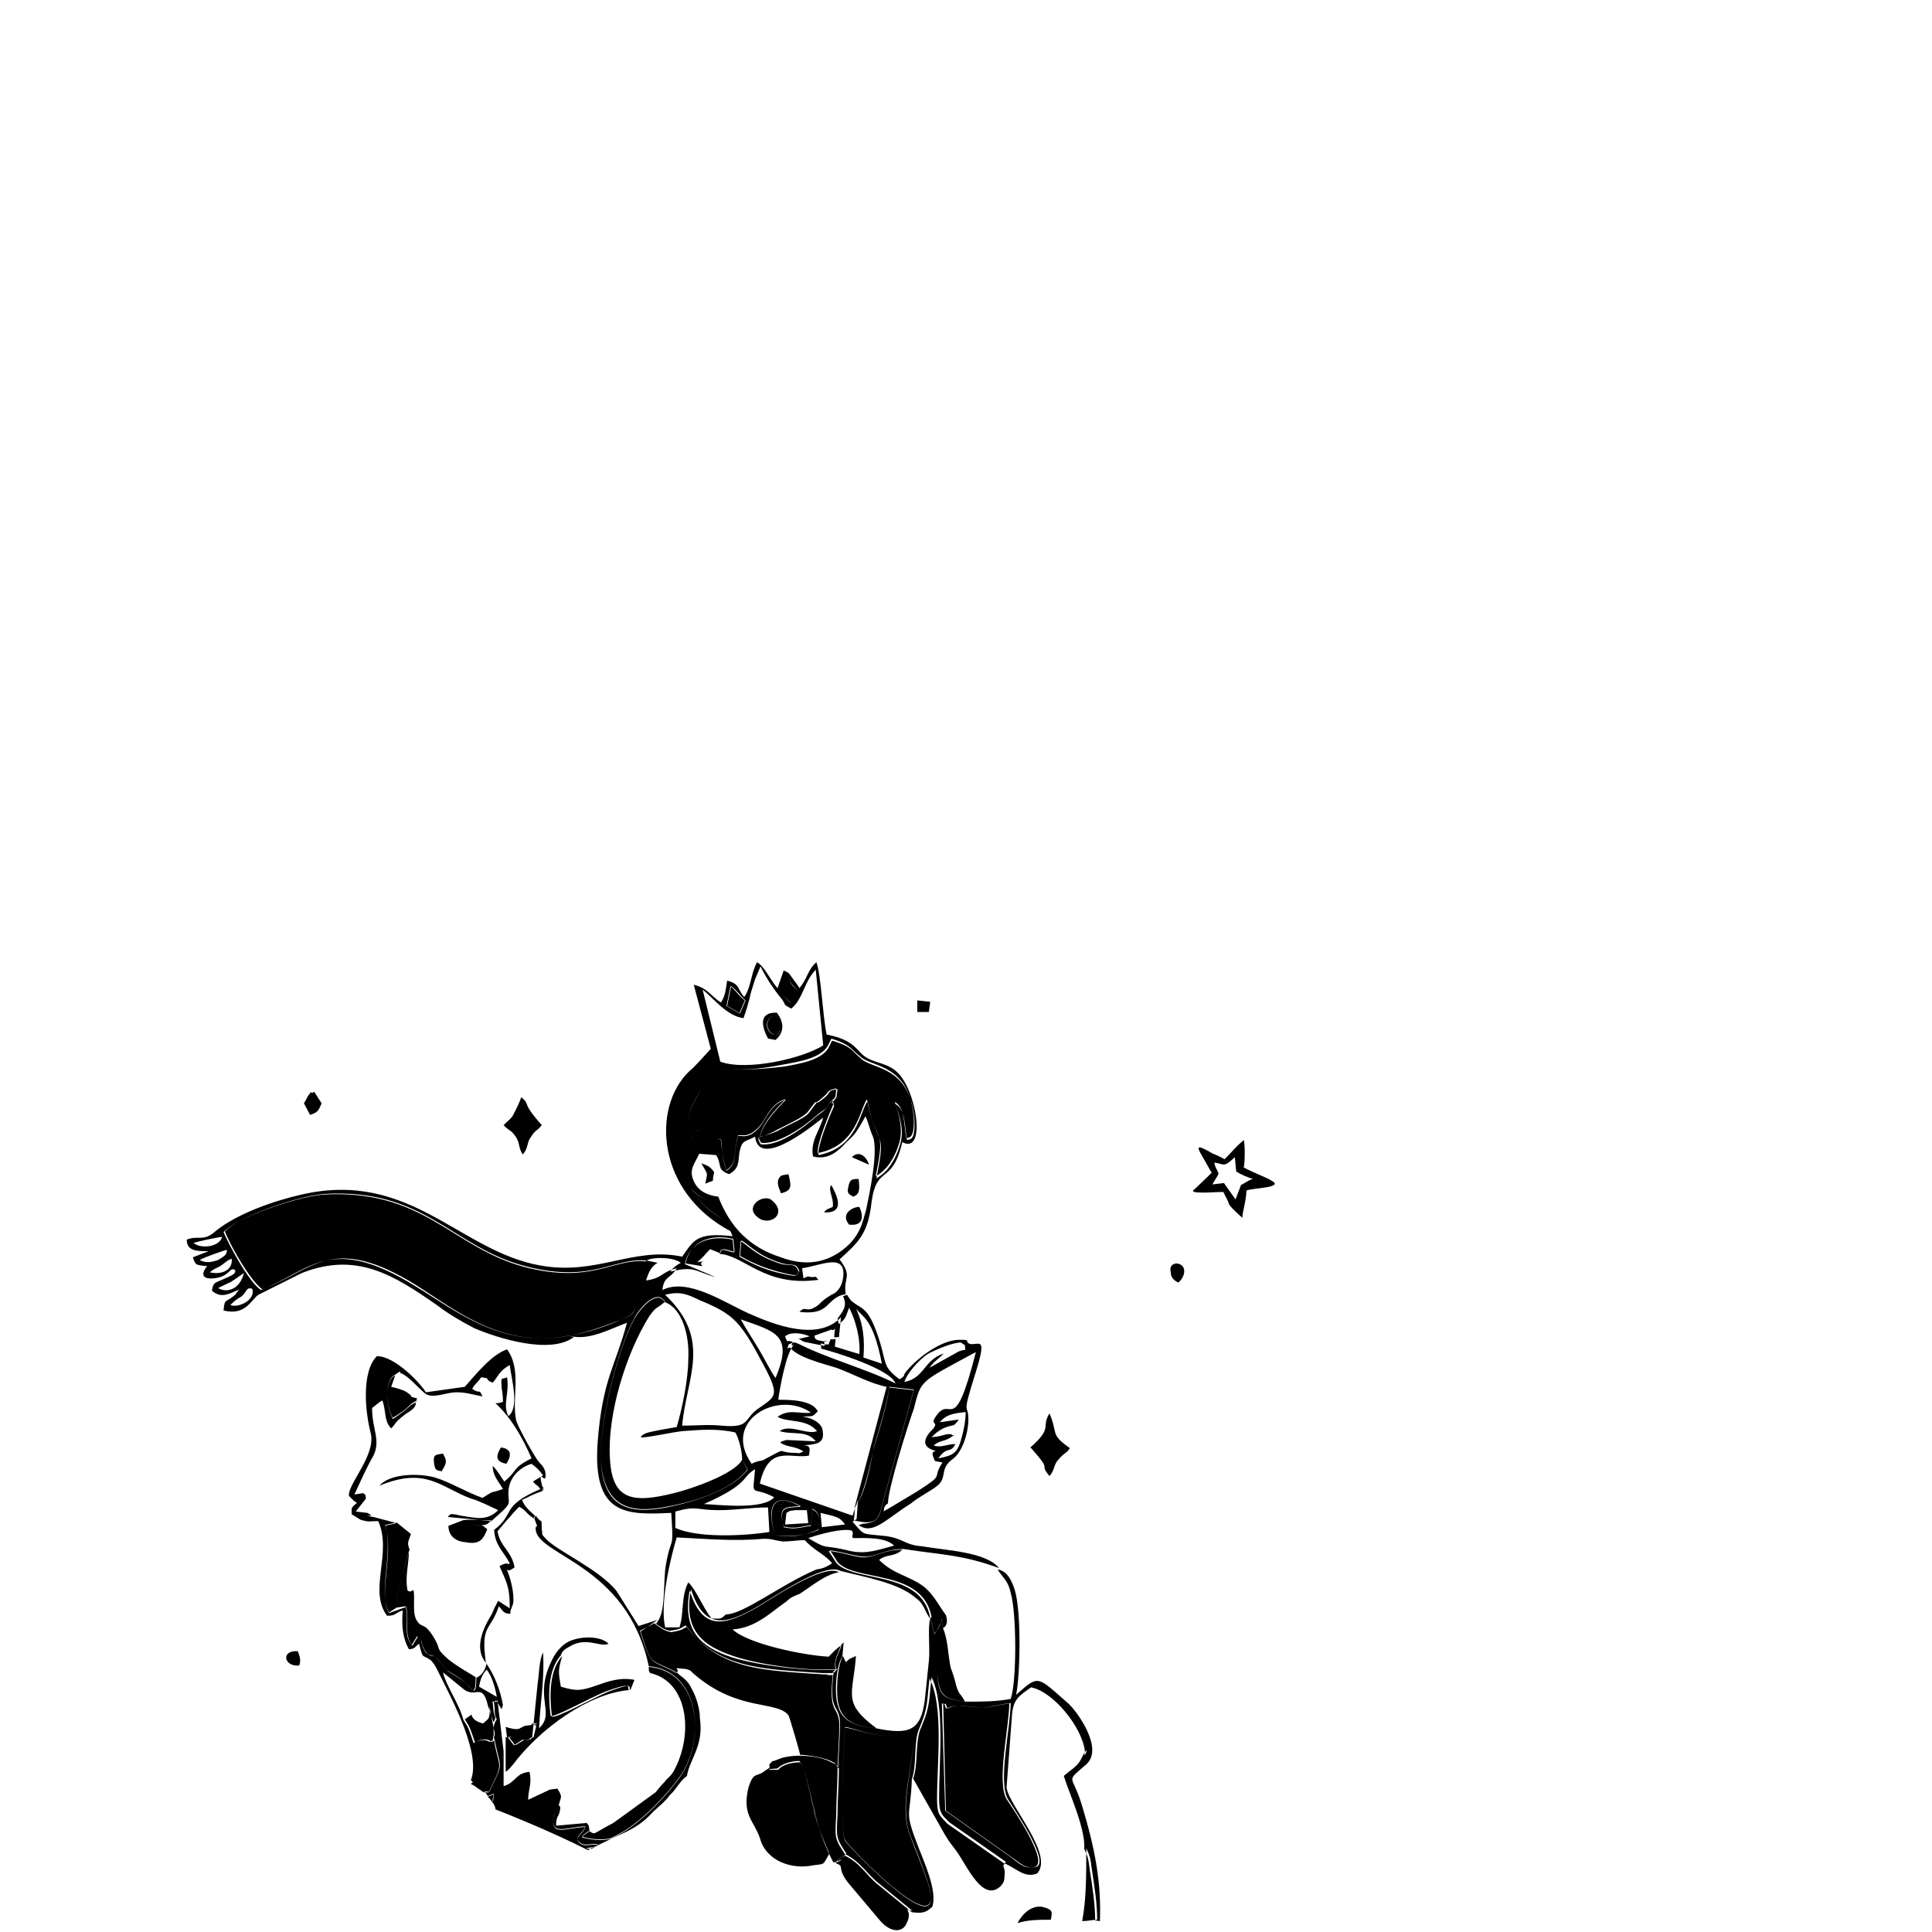 <?xml version="1.0" encoding="utf-8"?>
<!-- Generator: Adobe Illustrator 28.0.0, SVG Export Plug-In . SVG Version: 6.00 Build 0)  -->
<svg version="1.1" id="Capa_1" xmlns="http://www.w3.org/2000/svg" xmlns:xlink="http://www.w3.org/1999/xlink" x="0px" y="0px"
	 viewBox="0 0 283.5 283.5" style="enable-background:new 0 0 283.5 283.5;" xml:space="preserve">
<style type="text/css">
	.st0{fill-rule:evenodd;clip-rule:evenodd;}
	.st1{fill-rule:evenodd;clip-rule:evenodd;fill:#060606;}
	.st2{fill-rule:evenodd;clip-rule:evenodd;fill:#141614;}
</style>
<path class="st0" d="M182.9,174.7c0.9-0.4,5.8-0.4,3.6-1.5c-0.6-0.4-3-1.3-4-1.9c0.2-0.6,0.2-3.6,0-4c-1.3,1.1-1.5,1.5-2.8,2.8
	c-0.4-0.2-1.1-0.6-1.7-0.8c-1.9-1.1-2.5-1.3-1.9-0.2l1.7,3l-2.5,2.4c-1.3,0.8,3,0.4,4.2,0.4c0.4,0.8,0.6,1.1,0.9,1.9
	c0.6,0.8,1.7,1.7,1.9,1.9C182.3,177.9,182.9,176,182.9,174.7L182.9,174.7z M182.1,173.9l-0.8,2.1l-1.7-2.4l-1.7,0.2l0.9-1.5
	c0-0.4-0.6-1.1-0.6-1.7c1.5,0.2,1.3,0.8,3-0.8l0.2,2.1c0.6,0.4,1.7,0.9,2.5,1.1C183.5,173,182.5,173.7,182.1,173.9L182.1,173.9z"/>
<path class="st0" d="M71,262.9h0.8c2.1-4.3,1.7-3.2,0.9-7c-0.2-1.1-0.6-2.6,0.2-3.6c0,0.9,0.2,1.5,0.2,2.4c0.2,2.3,0.2,1.5,0.8,2.3
	v-6.8l0,0v11.9c1.9-0.6,1.7-1.9,3.8-2.1c0.4,1.7-0.2,2.6-0.2,4.1l3.2-1.5c1.7-0.2,0.9-0.2,1.3,0.2c-2.1,0.4-3.2,1.7-4.9,2.1l0.2-4.3
	c-1.7,0.6-0.6,0.9-2.5,1.7l-1.3,0.6c-0.4,0.8-0.6,1.7-0.8,2.6v-0.2c-0.4-1.1-0.6-0.6-0.2-2.1c-0.4,0.2-0.8,0.2-0.9,0.4
	C71.4,263.2,71.2,263,71,262.9L71,262.9z M87.8,270.8c-0.9-0.4-1.9,0.4-2.8-0.4c-0.8-0.8,0.6-1.3,0.9-2.3c-2.5,0-5.1,1.5-4.7-1.3
	c0-0.4,0.6-1.5,0.8-1.9c0.2,0.4,0.2-0.2,0.2,0.6c-0.2,1.3-0.6,0.8-0.6,2.4l4.5-0.4c0.4,0.6,0.2,0,0.4,1.1c-0.8,0.6-0.4,0.2-1.1,0.9
	c0.4,0.2,3.4,0.8,4.7,0c3.6-1.7,7.5-5.8,9.8-9c3.8-5.7,2.6-15.4-4.7-16c-3.2-15.1-16.6-16.2-16.6-20.2c0-0.9,0.6,0.6-0.2-1.5
	l0.2-0.4c1.1,1.5,0.8,0,0.9,2.1c0.2,0.9-0.2,0.4,0.6,1.3c1.5,1.7,7.9,4.5,10.4,7.7l3.2,5.1l2.8-0.9l-2.5,1.7c1.7,5.3,1.1,3.8,5.3,6
	c0.9,0.9,1.5,0.9,2.3,2.6c0.6,1.1,1.1,2.8,1.1,4.1c0.6,4.1-1.5,6-1.9,8.5c-1.1,0.8-1.5,1.9-2.5,2.8c-0.8,1.1-1.7,1.7-2.6,2.6
	c-2.5,2.8-5.3,3.2-8.9,5.3C84.8,271.3,87.2,271.1,87.8,270.8L87.8,270.8z M161,281.7c0-2.4-0.4-4.9-0.8-7.5c-0.2-1.5-0.2-1.7-0.8-3
	c0,4.1,0,7.5-0.6,10.7C159.7,281.9,160.3,281.7,161,281.7L161,281.7z M83.5,196c2.5-0.4,5.3-1.3,7.5-2.3c2.5-0.9,1.5-1.1,2.8-2.4
	c1.5-1.7,1.5-0.2,2.3-2.8l-5.1,1.5l3.8-2.1c0.4-1.3,0.8-2.1,1.7-2.6L95,185c-4.9-0.6-7.9,3.4-17.9,0.8
	c-10.8-2.8-14.7-11.5-29.6-10.6c-4.2,0.4-12.6,3.4-14.5,5.5c0.9,2.3,3.8,7.3,5.5,8.5c7.4-2.8,10.2-8.3,22.6-0.6
	C67.1,192.4,73.7,197.9,83.5,196L83.5,196z M134,254.2c0.2,5.1-2.3,10.7-0.4,15.3c0.9,2.4,1.7,4.3,2.5,6.6c3.4,10.6-11.7-5.3-12.1-6
	c-0.8-1.3-0.2-14.1,0-16.6C126.3,253.8,129.1,255.5,134,254.2L134,254.2z M148.4,272.5l-9.6-6.8l-0.4-15.8c0.4,0.6,0.2-0.6,0.6,0.8
	c0.9-0.4,1.1-0.4,2.1-0.4c4.3,0.4,2.6,0.4,7.2-0.4c0,3.6-1.9,11.5-0.4,14.1c0.9,1.5,6.8,10,3.8,10
	C150.3,274.2,149.5,273.2,148.4,272.5L148.4,272.5z M161.4,281.9c0.2-5.5-0.6-10.4-2.8-17.5c-1.3-4.1-2.3-2.8,0.8-5.5
	c2.6-2.3-1.3-7.7-2.6-8.9c-4.7-4.1-4.3-4.3-7.7-1.3c0.6-2.8,0.8-12.2-0.2-15.4c-0.4-1.3-1.1-2.8-2.5-3l0,0c0.6,1.1,1.5,1.5,1.9,3.4
	c0.9,3,0.9,13.2,0,15.6c-2.1,0.4-4.3,0.4-6.6,0.4c-3.2-0.4-3.8-0.8-4.2-4.1c-0.4-2.6-0.8-5.1,0.9-6.6l-0.2-1.3
	c-0.4,0.9-0.6,1.5-1.1,2.1l-0.6-2.3c-0.4,1.3,0,4.5-0.2,6.2c-0.2,2.1-0.4,3.8-0.6,5.8c-0.6,4.5-2.3,5.1-7.2,4.1
	c-2.6-0.2-4.9-0.9-5.5-3.2c-0.6-1.5-0.4-5.8,0.6-7.3l0.2-2.1l-0.4,0.4c-0.4,1.3-1.1,2.1-0.8,3.6c-0.9,0.8,0.2,0.2-1.3,0.8
	c-0.2,0-0.8,0-0.8,0h1.7c-0.6,5.5,0.6,4.5,0.9,6.6c0.2,0.9-0.2,5.7-0.2,7.2c0,2.3-0.2,4.5-0.2,6.8c-0.2,3.4-0.2,3.4,1.3,5.7
	c-0.6,0.4-1.1,0.8-1.5,1.3c1.1-0.4,0.8-0.4,1.5-1.1c2.5,1.3,3,2.8,4.9,4.3l4.9,4c1.7,0.2,2.1,0,3-0.8c0.8-2.3-1.3-6.8-2.1-8.9
	c-2.1-5.5-1.1-4-0.9-9.8c0.8-2.3,0.2-5.5,1.1-7.5c1.3-3,1.1-4,1.5-7.3c2.1,4.1,1.1,12.2,1.1,17.7c0,2.3,0.4,2.4,1.5,3.6l8.3,5.8
	c1.7,0.6,3,2.3,4.9,1.5c2.5-2.8-4.2-10-4.5-12.6l0.8-10.7c0.2-2.3,1.1-2.8,2.8-4c3.2,0.6,7.5,5.8,7.9,9.4c-0.4,1.7,0.9-1.3-0.2,0.4
	l-0.4,0.8c-0.6,1.1-1.5,1.5-2.5,2.4c0.8,2.6,3.2,7.7,3,10.7c0.6,1.3,0.6,1.5,0.8,3c0.4,2.6,0.8,5.1,0.8,7.5L161.4,281.9z
	 M105.2,156.8c-1.7,0.4-1.5,1.5-2.3,3c-1.3,2.3-2.5,4.1-1.7,7.9c0.2-1.1,0.9-1.9,1.9-2.1c1.9,0.9,0.2,1.3,2.1,1.7
	c0.9-0.6,0.6,0.4,0.8,1.7c0,1.1,0.4,1.9,0.6,2.8c1.7-1.1,0.9-2.3,1.7-5.1c0.4-0.2,1.7,0.8,3.6-1.9c0.9-1.5,1.7-3,3.4-3.4
	c-0.8,0.8-4.7,4.7-3.6,6.4c-0.8-1.5-0.2-0.6,2.5-1.9c0.9-0.6,3.8-1.7,4.5-2.6c2.1-2.8,0.2-0.4,2.5-2.4c0.8-0.8,0.2-0.8,1.7-1.1
	c-0.2,1.5,0,1.1-0.9,2.1c0.8,0,0.2-0.2,0.4,0.4c-0.6,1.3-2.5,5.8-2.3,7.2c5.7-1.1,6-6.2,7.2-7.9c1.5,7.2,2.8,3.8,1.3,11.3
	c1.7-0.9,2.8-2.8,3.4-4.7c0.8-2.3,0-4.3-0.6-6.2c1.5,0.8,1.3,3.2,1.7,5.3c0.4-0.2,1.1,0.2,1.1-2.4c0-1.1-0.2-2.1-0.4-3
	c-1.5-5.5-6-5.1-7.5-6.6c-1.5-1.3-1.3-1.7-4.2-2.6l-0.4,0.8c-0.9,2.1-4.5,2.6-6.6,3C110.8,157,109.3,157,105.2,156.8L105.2,156.8z
	 M33.8,191.5c0.8-0.8,0.9-0.8,1.7-1.3c0.9-0.9,0.6-1.3,1.5-1.1C37.6,190.7,35,192,33.8,191.5L33.8,191.5z M32,189
	c0.8-0.4,1.3-0.6,1.9-0.9c0.9-0.6,0.9-0.6,1.9-1.3C35.2,189.2,33.3,189.8,32,189L32,189z M30.8,186.7c0.4-0.4,0.9-0.6,1.5-0.9
	c0.9-0.6,0.9-0.8,1.7-1.1C34.2,186.4,32.5,187.1,30.8,186.7L30.8,186.7z M108.8,182c1.9,1.3,2.6,2.3,6,3.4c1.7,0.4,1.9-0.2,2.5,1.1
	c-0.4,0.4,0.2,0.9-1.9,0.4c-2.6-0.6-4.5-1.3-6.8-2.6L108.8,182z M29.3,184.9c0.6-0.4,3.8-1.5,4-1.5c0,0.8-0.4,0.9-1.3,1.5
	C31,185.2,30.3,185.4,29.3,184.9L29.3,184.9z M28.4,182.4c0.4-0.2,3.8-0.9,4.2-0.9C32.2,183,29.5,183.3,28.4,182.4L28.4,182.4z
	 M101.4,174.3c0.8,1.1,1.7,1.7,3.6,2.1l1.1,2.6C103.8,177.3,103.7,177.7,101.4,174.3L101.4,174.3z M127.1,177.5
	c-0.6,2.1-0.8,3.2-2.3,4.9c-2.8,2.8-6.2,3.6-10.2,2.1c-4.7-1.5-7.5-4.5-9.2-8.9c-1.7-0.2-3-0.9-3.6-2.3c-0.8-1.7,0.2-2.6,0.8-4
	l2.5,0.2c0.9,1.5,0,2.1,1.9,2.8c1.5-0.9,1.3-1.7,1.5-3.2c0.4-1.9,0.8-1.5,2.3-2.3c0.6,5.1,9.4-2.4,10-2.8c-0.6,2.1-1.9,3.4-1.5,5.7
	c2.3,0.6,3.8-0.9,4.9-2.1c1.5-1.3,1.7-1.9,2.8-3.8c0.4,0.8,0.6,1.9,1.1,3C128.9,169,127.6,175.1,127.1,177.5L127.1,177.5z
	 M105.2,167.3v1.7c-4-1.3-5.1,2.1-3.8,5.3c-2.3-3.6-3.4-6-2.5-11.3c0.6-4.1,2.3-4.9,3.8-6.4c1.3-1.1,0.4-1.1,1.9-1.7l0.6,1.9
	c4.2,0.2,5.7,0.2,9.8-0.6c2.1-0.4,5.7-0.9,6.6-3l0.4-0.8c2.8,0.9,2.6,1.3,4.2,2.6c1.5,1.5,6,1.1,7.5,6.6c0.2,0.9,0.4,1.9,0.4,3
	c0,2.6-0.8,2.3-1.1,2.4c-0.4-2.1-0.2-4.5-1.7-5.3c0.6,1.9,1.3,4,0.6,6.2c-0.6,1.9-1.7,3.8-3.4,4.7c1.5-7.5,0.2-4.1-1.3-11.3
	c-1.1,1.7-1.5,6.8-7.2,7.9c-0.2-1.3,1.7-5.8,2.3-7.2c-0.2-0.6,0.4-0.4-0.4-0.4c-0.9,1.5-0.9,1.1-2.1,2.1c-1.9,1.7-5.7,4.3-8.1,4
	c-1.1-1.7,2.8-5.7,3.6-6.4c-1.7,0.4-2.5,1.9-3.4,3.4c-1.9,2.6-3.2,1.7-3.6,1.9c-0.8,2.8,0,4-1.7,5.1c-0.2-0.9-0.6-1.7-0.6-2.8
	C105.7,167.7,106.1,166.8,105.2,167.3L105.2,167.3z M107.2,144.7c0.9,0.8,1.1,1.3,2.1,2.1l-0.8,1.9l-1.9-1.1L107.2,144.7z
	 M109.1,149.4c0.4-1.1,0.8-2.4,1.1-3.8c0.2-0.6,0.4-1.3,0.6-1.9l0.8-1.9c0.8,1.7,2.1,3.6,3.2,4.9c0.6,0.9,0,0.6,1.3,1.3
	c1.7-1.3,1.9-4,3.6-5.7l1.1,11.1c-3,1.9-11.1,3.8-15.1,2.4l-2.6-10.6C104.8,146.6,106.7,149.1,109.1,149.4L109.1,149.4z
	 M115.7,143.4c0.4,1.1,0.6,1.1,1.5,2.1l-1.1,1.7c-0.6-0.4-0.9-0.9-1.3-1.3C115,145.1,115.2,144.2,115.7,143.4L115.7,143.4z
	 M84.2,196.2l-0.8-0.2c-9.8,1.9-16.4-3.6-22.5-7.3c-12.5-7.7-15.3-2.3-22.6,0.6c-1.7-1.1-4.5-6.2-5.5-8.5c1.9-2.1,10.4-5.1,14.5-5.5
	c14.9-0.9,18.9,7.7,29.6,10.6c10,2.6,13-1.3,17.9-0.8c0.2-0.6,3.8-0.8,5.1,0.2c-0.4,0.2-1.3,0.8-1.5,1.3c3.6-0.9,3.6,0,6.6,0.8
	l-4.5-1.9c0.6-3.2,3.6-4.3,7-3.6l0.2,1.9l-1.5-0.4c-0.8,0.2-0.2-0.4-0.6,0.6c3.6,0.2,6.6,4.9,14.5,3.8c-0.6-0.6,0-0.4-1.1-0.4
	c-0.4-0.2-0.8,0-1.1,0.2l-0.2-1.5c2.8-0.4,6.6-2.4,6,1.5c-0.2,1.3-0.9,2.1-1.7,2.4c-1.9,1.1-1.5,1.5-3,2.1c-1.1,0.2-0.8-0.4-1.7,0.4
	c4.7,0.6,3.8-2.1,6.8-2.6c-0.4-2.6,1.1-2.4-0.9-5.1c2.6-2.4,4.2-3.6,4.7-8.5c0.8-5.5,3-2.3,4.5-8.7c3.6,1.9,2.1-7.9-0.9-10.4
	c-1.7-1.5-3.8-1.1-5.3-2.8c-1.3-1.5-2.5-2.1-4.9-2.6c-0.6-2.8-0.8-8.7-1.5-10.6c-1.3,1.1-1.3,2.4-2.5,3.8c-0.2-0.4-0.4-0.6-0.6-0.9
	c-1.3-1.7-0.6-1.1-1.7-1.7l-0.9,2.6c-0.9-0.9-1.9-3.2-3-3.8c-0.9,1.5-0.9,3.8-1.9,5.1c-1.1-1.3-0.6-1.9-2.5-2.4
	c-0.2,1.1-0.2,2.1-0.9,3.2c-1.5-0.9-1.9-2.1-4-2.6l2.5,9.4c-0.8,0.9-1.9,2.1-2.6,2.8c-6,4.9-5.7,17.3,4.5,23.4
	c1.3,0.8,0.8,0.2,1.3,1.3c-5.3-0.6-5.7,0.6-7.4,3c-7.2-1.5-12.5,2.8-20.8,1.3c-11.9-2.1-19.1-14.1-35.1-10.4
	c-4,0.9-9.4,2.8-12.5,5.3c-1.9,1.7-2.5,0.6-4.3,1.3c0,1.7,1.5,1.7,3.2,1.7l-2.3,0.9c0.4,1.3,0.6,1.1,2.1,1.3
	c-1.1,1.3-0.6,2.1,1.5,1.7c1.9-0.4,1.9-1.7,2.6-1.1c0.2,0.6-0.9,0.9-1.7,1.3c-1.3,0.6-1.5,0.4-1.7,1.7c1.3,1.1,2.3,0.6,4-0.2
	c-0.2,0.2-0.4,0.6-0.6,0.8c-1.5,1.3-1.5,0.4-1.7,2.3c3.2,0.8,4-1.5,5.1-2.3l6.4-3.2c8.1-3.2,13.6,0.4,19.8,4.7
	c1.7,1.3,3.4,2.3,5.5,3.4C73.1,196.4,80.8,198.8,84.2,196.2L84.2,196.2z M106.5,236.9c-0.8,0.8-0.8,0.6-2.1,0.6
	c-1.3-1.7-2.3-4.3-3.4-5.3c-1.1,2.1-0.6,4.5-1.3,6.6h-2.1c-0.8-3.6,0.8-10.2,1.7-13.2c4.3,0.2,8.3,0.6,12.8,0.2
	c1.3,0,1.3,0.2,2.8,0.4c1.1,0,2.1-0.2,3.2-0.2c1.3,1.5,3,2.1,4,3.4c-0.9,0.6-1.5,0.8-2.3,0.9C114.6,232.5,109.1,236.9,106.5,236.9
	L106.5,236.9z M118.6,225.7c1.7-0.6,5.1-1.5,6.4-1.1c0.4,0.6-0.2,0.8,0.2,1.1c1.7,0,4.7-0.2,6,1.1c-2.3,0.6-4,1.3-6.4,0.8
	C120.4,226.5,121.8,227.6,118.6,225.7L118.6,225.7z M99.1,221.8c3.2-0.9,3-0.2,6.4-0.2c2.5,0,4.7-0.4,7.2-0.4l0.2,3.6
	c-3.8,0.6-10.6,0.9-13.8-0.6V221.8z M120.4,222c2.5,0.6,2.8,0.6,3.6,1.7l-3.4,0.4L120.4,222z M118.4,221.6l0.2,1.9l-3.4,0.2l0.2-1.7
	c0.8-0.4,0-0.2,1.3-0.4C117.2,221.6,117.8,221.6,118.4,221.6L118.4,221.6z M113.7,225.2c-1.3-4.7,0.2-6.2,3.8-4.1
	c-2.5,0.2-3.2,0-2.5,3c1.7,0.4,2.5,0,4-0.2l0.2-2.4c1.3,0.6,0.9,1.5,0.9,3C118.6,225.2,115.7,225.7,113.7,225.2L113.7,225.2z
	 M103.3,220.7c6.8-3,5.5-4,7.5-5.1c-0.4,4.5-0.6,2.3,2.8,4.1C112,221.6,105.5,220.8,103.3,220.7L103.3,220.7z M110.3,214.8
	c-4.5-6.4,4-10.9,8.7-7.5c-1.9,0.2-3.2-0.6-4.9,0.6c1.5,0.9,4.2,0.2,5.8,2.1c-1.5,0.6-4-1.1-5.5,0c1.9,0.6,4-0.2,5.3,1.5l-4.3-0.2
	c-1.3,0.4-0.6,0.2-0.9,0.4c1.3,0.8,2.1,0.4,3.4,1.3c-0.9,0.4-0.8,0.2-0.9,0.2c-3.6,0-0.9-1.1-5.1,1.1
	C111.2,214.4,110.6,214.6,110.3,214.8L110.3,214.8z M108.9,214.2l0.8,1.5c-2.3,2.8-7,4.5-11.9,5.5c-5.7,1.1-9.1-0.2-9.6-6.4
	c-0.4-5.3,2.3-16.6,4.9-21.3c0.6-1.1,3.2-4.5,4.5-2.4c2.5,0.9,3.6,4.9,3.4,8.3c0,3-0.9,7.3-1.7,10c-1.1,0.2-3.6,0.6-4.5,0.9
	c-0.8,0.4-0.4,0.2-0.8,0.6c0.4,0.2,4.9-0.8,6.2-0.9c2.6-0.2,5.1-0.4,7.7,0.2C108.4,211,108.9,212.9,108.9,214.2L108.9,214.2z
	 M113.8,202.2c-0.8-1.1-1.7-3-2.5-4.3c-0.9-1.5-1.9-3-2.6-4.3C113.7,195.4,116.5,195.8,113.8,202.2L113.8,202.2z M100.1,209.2
	c0.6-7,4.5-12.6-2.5-19.2c2.3-0.6,3.4,0,5.1,0.8c5.1,2.1,6,3.2,9.4,9.6c2.3,4.3,1.7,4.5-0.4,6c-2.8,1.7-1.3,3.2-5.8,2.8
	C104,209,102,209.2,100.1,209.2L100.1,209.2z M94.8,187.9l-3.8,2.1l5.1-1.5c-0.8,2.6-0.8,1.1-2.3,2.8c-1.3,1.3-0.4,1.5-2.8,2.4
	c-2.3,0.9-5.1,1.9-7.5,2.3c2.8,0.8,5.8-0.9,8.5-1.9c-1.7,6.4-3.6,8.3-4.3,17.5c-0.8,10.9,4.3,10.7,10.8,10.4c0.4,6,0,3-0.8,7.7
	c-0.4,2.3,0,6.4-1.1,8.1l-0.4,0.6c0.8,0.4,1.1,0.9,2.3,1.1c1.1-0.2,1.3-0.2,2.3-0.8c4.7,6.4,11.3,6.4,20,7c0,0,0.6,0,0.8,0
	c1.5-0.6,0.4,0,1.3-0.8c-4.2,0.4-11.5-0.6-15.3-1.9c-4.5-1.5-7.4-3.8-6.2-9.8c1.9,6,5.1,5.3,10,2.4c1.9-1.1,9.6-6.4,11.9-5.1
	c3.4,0.9,8.5,1.7,11.1,4c1.3,0.9,1.3,2.1,2.1,3l0.2-0.2c-1.3-7.2-11.3-5.1-13.8-8.1l-1.1-1.7c1.9,0.2,4.3,1.1,5.5,0.9
	c1.7-0.2,2.8-1.1,5.3-1.1c5.8,0.9,8.5,0.8,14,2.8l0,0c-1.9-2.4-7.9-2.6-11.3-3.2c-2.6-0.2-2.6-1.1-5.3-1.5c-3.8-0.4-3,0-4.9-2.1
	l0.6-0.4l0.2-2.8l-0.8,2.3l-13.6-4.7c1.3-5.8,4.5-3.6,7.2-4.1c0.2-1.1,0.2-1.5-0.8-1.5c1.9-0.2,3.2-0.2,2.8-2.3
	c-0.2-1.1-1.9-1.9-3-1.9c1.7-0.2,1.3,0.2,2.3-0.8c-0.8-1.7-4.2-1.7-5.8-1.7c0.2-1.5,1.1-6.8,2.3-8.1c-0.4,0.2-0.4,0.4-0.2-0.4
	c-1.1-0.4-0.6,0.4-1.1-0.8c0.9-0.8,2.8-0.4,3.6,0l-1.7,0.4c0.4,0,0.4,0.2,0.9,0.4l3,0.6c0-0.9-0.4-0.8,0.6-0.6
	c-2.5-0.2-1.9-0.6-2.1-0.9l2.5-0.9c0.6,0.4,0.6-1.1,0.4,1.1c0.8,0.2,0.8-0.6,0.6,1.1l0.4-4c-3.4,3.6-9.8,1.1-13.6-0.6
	c-3.4-1.5-8.9-5.3-12.6-3.4c0.2-2.1,1.3-1.7,2.1-3.2C96.9,186.7,97.4,187.5,94.8,187.9L94.8,187.9z M134,254.2
	c-4.9,1.3-7.7-0.4-10-0.8c-0.2,2.4-0.8,15.3,0,16.6c0.4,0.8,15.5,16.6,12.1,6c-0.8-2.3-1.5-4.1-2.5-6.6
	C131.8,264.9,134.2,259.3,134,254.2L134,254.2z M71.4,245c0.8,0.9,1.3,2.8,1.5,4l-2.6-1.5C70.5,246.3,70.8,245.7,71.4,245L71.4,245z
	 M55.7,218c6.8-2.8,8.9,0.2,13.4,1.9c0.8,0.2,1.1,0.4,2.1,0.8l1.9,0.9c-1.7,1.7-3.4,1.1-5.5,0.8c-1.7-0.4-1.5-0.2-1.9,0.2l6.4,0.6
	c3.2-2.8,2.5-2.3,2.5-4.1c0-2.3,1.7-3.8,3.4-4.3c0.8,0.6,1.1,0.9,1.7,1.7l-1.5,0.9c0.8,0.9,0.4,0.2,1.1,1.1c-6,2.6-3.6,3.6-6.8,6
	c0.2,2.4,1.3,3,2.3,4.9c-0.4,0.4,0-0.4-1.5,0.4c1.1,2.6,1.5,3,1.5,6.2l-1.7-1.1c-0.4,0.8-0.6,1.1-0.9,1.9c-0.8,1.3-3,4.9-0.8,7.3
	c-0.2,0.9-0.6,1.7-1.5,2.1c0,3-0.6,1.7-1.5,0.8c-0.9-0.8-2.1-1.3-2.8-1.9c-0.8-0.8-0.4-0.6-0.9-1.1c-1.5-1.9-1.5-0.2-2.5-2.1
	c-0.6-1.3,0-0.8-0.9-1.7l-0.8,1.3c-1.3-1.7-0.4-3.6-0.9-5.7l-2.5,0.9c-1.7-2.6,0.8-9-0.6-12.8c0.6-0.2,1.1-0.2,1.7-0.4l-3.4-0.9
	c-2.5-0.4,0.8,0.2-0.9-0.6l-1.7-0.2l1.5-1.9c-0.2-0.9,0.2-0.2-0.4-0.8l-1.3,0.2c0.9-1.9,1.7-3.8,2.8-5.7c1.1-2.3-0.2-3.8-0.2-7
	c0.6-0.4,0.9-0.8,1.5-1.1c0.6,1.5,0.2,3,1.3,4.1c0.9-0.9,0.2-0.6,2.1-2.1c0.6-0.4,1.7-0.9,1.5-1.9c-1.1,0.6-0.9,0.8-1.9,1.5
	c-1.9,1.3-1.5,0.9-1.5,0.8c-0.4-0.2-1.7-5.1,0.4-6.2c1.1-0.8,0.6-0.2,0.8-0.2c1.3,0.4,3.2,3,4,3.2c1.1,0.4,2.8-0.4,4.2-0.4
	c1.5,0,2.5,0.4,3.8,0.6c-0.6-1.3-0.2-0.2-1.5-1.1c0.4-0.8,0.8-0.9,1.3-1.7c1.7,0.2,0.2,0.2,1.7,0.8c0.8-0.9,0.9-1.7,2.5-2.6
	c0.2,1.9,1.5,6.2-0.2,7.5c-0.9-1.7,0.2-3.4-0.2-5.7c-0.8,0.4-0.9-0.2-0.8,1.3c0,0.6,0.2,0.9,0.2,2.3c-0.4,0.2-0.8,0.2-1.1,0.2
	c2.3,2.1,4,5.1,5.3,8.1c-3,1.5-1.9,1.7-4,3.4c-0.6-0.8-0.9-1.5-1.7-2.3c0,1.5,0.9,2.3,1.5,3.4c-2.3,0.8-0.9,0-3,1.3
	c-2.3-0.8-4.7-2.3-7-3C61.2,216.1,57.1,216.3,55.7,218L55.7,218z M69.1,261.2c0.6,0.8,0.4,0,0,0.6c0.6,0.2,0.9,0.6,1.3,0.8l0,0
	c0.8,0.6,0.6,0.4,1.3,0.4c2.1-4.3,1.7-3.2,0.9-7l-0.2-1.5c-0.2,1.9,0,0.8-0.6,1.1c-0.8-0.6-2.1,0-2.3,0.2c-0.6-1.7-0.6-2.1-1.5-3.4
	c-0.6-2.4-2.5-4.9-3-7l3.2,2.6c1.7,1.1,2.6-1.1,3.4,2.3l0.8,2.4c0.6-0.8,0-0.9,0-1.9c-0.2-2.1-0.2-0.6,0.4-1.3l0.8,1.3l0.2-0.6
	c-0.4-2.3-1.3-4.5-2.5-6.2c-0.8-5.7,0.6-4.5,1.9-8.3c0.6,0.6,0.6,1.1,1.7,1.1c0-0.2,0-0.4,0-0.4l0.4-1.1c0.2-1.5-0.4-3.8-0.9-4.9
	c0.2-0.2,0,0.4,1.1-0.4c-0.4-2.4-2.1-3-2.5-5.3c0,0,2.5-3,3.2-3.6c1.1,0.6,0.9,0.9,2.1,1.7l0.2-0.4c-0.9-0.8-1.5-1.3-1.9-2.3
	c0.9-0.4,1.5-0.8,3-1.3c0-1.9,0.4,1.1,0-0.6c-0.9-3.4,0.8,0.4,0.4-2.3c-0.4-1.1-0.6-0.8-1.3-1.9c-0.6-0.9-3-5.1-3-5.8
	c-0.6-3.2,0.9-7.2-1.3-10.2c-2.3,0.8-4.5,3.6-6.2,5.5l-5.7,0.8c-0.8-1.3-4.5-5.3-7.2-5.3c-2.3,2.3-1.7,8.3-0.9,11.3
	c0.8,3.2-3.4,7.5-3.2,9.2l0.8,0.8c0.2,0,0.2,0.2,0.4,0.2c-0.9,0.8-0.8,0.6-0.8,1.7l1.3,0.8c1.3,0.4,1.3,0.2,2.6,0.2
	c2.1,4.7-1.5,10.2,1.3,13.9c1.3,0,1.1-0.4,2.3-0.8c-0.2,2.3,0,4.1,0.9,5.7c0.9,0,0.9-0.4,1.5-0.8c0.6,2.4,0.4,1.5,1.7,2.4
	c0.6,0.6,0.9,1.3,1.3,2.1C66.5,249.7,70.6,257.4,69.1,261.2L69.1,261.2z M138.7,265.7l9.6,6.8c1.1,0.8,1.9,1.7,3.2,1.5
	c3,0-2.8-8.5-3.8-10c-1.5-2.6,0.4-10.6,0.4-14.1c-4.5,0.8-2.8,0.8-7.2,0.4c-0.9,0-1.1,0-2.1,0.4c-0.4-1.3-0.2-0.2-0.6-0.8
	L138.7,265.7z M99.3,245.5c0.6-0.8-1.1-0.8,1.3-0.6c0.9,0.2,0.8,0.4,1.3,0.8c6.4,5.5,12.1,3.8,13.8,6c0.2,0.4,1.7,5.5,1.7,5.8
	c1.1,0,3.4,0.4,4.5,0.9c1.1,0.6,0.2,0,1.1,0.9c0-1.5,0.4-6.2,0.2-7.2c-0.4-2.1-1.5-1.1-0.9-6.6h-1.7c-8.7-0.6-15.3-0.6-20-7
	c-0.9,0.6-1.1,0.6-2.3,0.8c-1.1-0.2-1.5-0.8-2.3-1.1l-2.1,1.1C95.7,244.8,95.2,243.3,99.3,245.5L99.3,245.5z M82,264.9
	c0.2-1.1,0.6-1.1,0-2.1c-2.1,0.4-3.2,1.7-4.9,2.1l0.2-4.3c-1.7,0.6-0.6,0.9-2.5,1.7l-1.3,0.6c-0.4,0.8-0.6,1.7-0.8,2.6
	c1.5,0.6,8.1,3.2,13.6,6c1.1-0.8,0.8-0.2,1.5-0.8c-0.9-0.4-1.9,0.4-2.8-0.4c-0.8-0.8,0.6-1.3,0.9-2.3c-2.5,0-5.1,1.5-4.7-1.3
	C81.2,266.4,81.8,265.3,82,264.9L82,264.9z M139.7,210.5c-1.1-0.2-0.9,0.2-3,0.4c0.6-0.6,0.8-0.8,1.7-1.3c1.9-0.8,1.3,0,2.3-1.3
	l-2.8,0.4c0.9-1.1,1.9-1.3,3.8-1.5c0,1.5-0.4,3.2-0.8,4.5c-0.6,1.7-1.3,1.9-3.2,2.3c1.3-1.9,1.7-0.6,2.5-2.1c-1.3,0-2.1,0.6-3.2,0.2
	c1.1-0.9,1.5-0.4,3-1.5H139.7z M137.2,214.4l1.1,0.2c-1.7,2.6,0.6,1.5-3.8,4.3l-4,2.4c-1.5,0.9-0.8,0.2-0.8,0.6c0-0.6,0-0.9,0.6-1.3
	c0-2.1,2.8-11.1,3.8-13.9c1.1-4.3,0.8-3.8,9.1-8.3c-3.2,12.6-3.6,6.4-5.7,9.2c-1.3,1.7,0.4,0.8-0.6,2.1c0,0-2.8,2.4,0.4,3.2
	C136.7,213.1,136.7,213.3,137.2,214.4L137.2,214.4z M132.7,202.8c0.4-1.3,2.1-3.2,3.4-4.1c1.1-0.6,3.6-1.7,4.9-1.7l0.6,0.4
	c0,1.1,0.4,0.4-0.9,0.9l-4.3,2.4c0.8-1.1,0.9-0.9,2.1-2.1C135.5,199.6,135.7,202.2,132.7,202.8L132.7,202.8z M126.7,199.2
	c0.2-2.6,0-4.9-1.1-7.2c0.9,1.3,2.5,1.3,3.8,8.1L126.7,199.2z M122.9,193.5l0.2,0.8c1.1-0.9,0.9-0.9,1.5-2.4
	c0.9,1.7,1.7,4.5,1.5,6.8l-3.6-1.1c0.2-1.7,0.2-0.9-0.6-1.1c-0.6,1.3,0,0.6-0.8,0.8c-0.9-0.2-0.6-0.4-0.6,0.6
	c1.7,0.4,10.2,3,10.9,5.1c-4.2-2.1-9.8-3.6-14-5.7c-0.9-0.4-0.8-0.4-1.7,0c-0.2,0.8-0.2,0.6,0.2,0.4c1.1,1.5,4.9,2.4,6.8,3
	c2.5,0.9,4.9,2.3,7.4,2.8l-4.7,17.7c1.3-1.5,2.3-6.2,2.8-8.7c0.8-2.6,1.9-6,2.3-8.9l3.6,0.4l-4.3,15.6c-0.8,2.8-0.6,3.8-3.2,4
	l-0.6,0.2c2.1,1.5,4-0.9,7.7-3.2c0.9-0.8,3-1.9,3.6-2.4c1.9-1.3,0.4-2.6,2.5-4.1c1.5-1.1,2.3-4,2.3-5.8c0-2.6-1.1,0,1.1-7
	c1.7-5.5,0.4-3.8-0.9-4.1c-0.9-0.4,0.4-0.6-1.5-0.6c-2.5,0-5.8,2.3-7.7,4.5c-0.8,0.9,0,0.6-1.1,1.3c-2.8-2.1-1.7-2.4-3.4-7
	c-1.3-3.6-2.3-3.4-3.4-4.3c-0.4-0.2-0.9-1.1-0.9-1.1l-0.6,0.2C124.4,191.6,123.7,192.4,122.9,193.5L122.9,193.5z M112.9,258.9
	c0,0.6,0.2,0.4-0.6,0.9c-1.3,1.1-1.7,0-2.5,2.6c-0.9,4,0.8,4.7,1.7,7.3c0.9,3.4,4.7,4.7,7.9,4c1.7-0.2,1.3,0,2.3-1.7
	c-0.8-1.9-1.9-4.3-2.3-6.6c-0.4-1.3-1.1-5.8-2.1-7c-1.1,0-2.6,0.4-3.2,1.1C111.4,259.7,114,259.8,112.9,258.9L112.9,258.9z
	 M122.7,245c-0.4-1.5,0.4-2.3,0.8-3.6c-0.9,0.6-1.3,1.1-1.9,1.7c-3.8-0.2-11.9-1.9-14.1-4c3.4-0.2,5.7-2.6,7.9-4.1
	c0.6-0.6,1.1-0.8,1.9-1.1c1.5-0.9,3.6-2.8,5.8-3.2c-2.3-1.3-10,4-11.9,5.1c-4.9,2.8-8.1,3.6-10-2.4c-1.1,6,1.7,8.3,6.2,9.8
	C111.2,244.4,118.6,245.3,122.7,245L122.7,245z M134,261l4.7,8.3c0.8,1.3,0.9,1.3,1.7,2.4c1.5,2.1,3.8,7.5,6.4,5.1
	c0.4-0.4,0.6-0.8,0.6-1.5c0.2-1.7-0.6-1.1,0.2-2.1l-8.3-5.8c-1.1-1.1-1.5-1.3-1.5-3.6c0-5.5,0.9-13.6-1.1-17.7
	c-0.4,3.4-0.2,4.3-1.5,7.3C134.2,255.5,134.8,258.7,134,261L134,261z M108.9,214.2c-1.1,2.1-7.5,4.3-10,4.9c-6,1.5-9.1,1.1-9.4-5.1
	c-0.4-6.4,2.3-15.3,5.8-20.9c1.1-1.5,0.9-0.9,2.3-2.1c-1.3-2.1-4,1.3-4.5,2.4c-2.6,4.7-5.3,16-4.9,21.3c0.6,6.2,4,7.5,9.6,6.4
	c4.9-0.9,9.6-2.6,11.9-5.5L108.9,214.2z M125.5,221l-0.2,2.1c3.8,0.9,3.6-0.4,4.5-3.6l4.3-15.6l-3.6-0.4c-0.4,2.8-1.5,6.2-2.3,8.9
	C127.8,214.8,126.9,219.5,125.5,221L125.5,221z M112.9,258.9c1.1,0.9-1.5,0.8,1.3,0.8c0.6-0.8,2.1-1.1,3.2-1.1
	c0.9,1.1,1.7,5.7,2.1,7c0.4,2.3,1.7,5.7,2.8,7.7h0.4c0.4-0.6,0.9-0.9,1.5-1.3c-1.5-2.3-1.5-2.3-1.3-5.7c0-2.3,0.2-4.5,0.2-6.8
	c-0.9-0.9,0-0.4-1.1-0.9c-1.9-1.1-6-1.3-7.9-0.4C112.9,258.7,113.7,258.1,112.9,258.9L112.9,258.9z M86.5,268.7
	c-0.8,0.6-0.4,0.2-1.1,0.9c0.4,0.2,3.4,0.8,4.7,0c3.6-1.7,7.5-5.8,9.8-9c3.8-5.7,2.6-15.4-4.7-16c0,0.6,0,0.6,0.2,0.9
	c5.7,1.3,6.4,9.2,3.4,14.5c-0.6,0.9-0.8,0.8-1.3,1.5c-0.6,0.6-0.8,0.9-1.3,1.5l-6.2,4.5C86.9,269.1,87.4,269.3,86.5,268.7
	L86.5,268.7z M101.4,174.3c-1.3-3.2-0.2-6.6,3.8-5.3v-1.7c-1.9-0.4-0.2-0.8-2.1-1.7c-0.9,0.2-1.7,0.9-1.9,2.1
	c-0.8-3.8,0.4-5.7,1.7-7.9c0.8-1.5,0.6-2.6,2.3-3l-0.6-1.9c-1.5,0.6-0.6,0.6-1.9,1.7c-1.5,1.5-3.2,2.3-3.8,6.4
	C98,168.3,99.1,170.7,101.4,174.3L101.4,174.3z M122.7,273.2h-0.4c1.5,0.8,0.8,0.2,1.3,1.7c0.4,0.8,0.6,1.1,1.3,1.9l4.3,5.1
	c1.5,1.7,3.2,1.7,3.8,0.4c1.1-2.1-0.8-2.3,0.9-1.9l-4.9-4c-1.9-1.5-2.5-3-4.9-4.3C123.5,272.8,123.8,272.8,122.7,273.2L122.7,273.2z
	 M78.9,247l-0.8,7.9c-0.8,0.4,0,0.2-0.8,0.4c-1.3,0.2,0.4-0.6-1.9,0.8l-0.6-0.8c-0.8-0.8,0.9-0.2-0.6-0.4v5.1
	c0.6-0.4,0.8-0.8,1.1-1.1c4-5.3,11.1-10.4,17-10.9c-0.4-0.4,0.8-1.3-3.4,0.2c-2.3,0.9-7.4,3.8-8.1,3.6c-0.4-3-0.4-6.8,1.5-8.9
	c0.2-0.6,0.4-0.8,1.3-1.3c2.5-1.5,4.5,0.2,5.7-0.4c-1.1-1.1-3.6-1.1-5.1-0.6c-1.5,0.4-2.6,1.7-3.2,3c-2.8,5.5,0.6,7.7-1.9,10
	c0.2-4,0.8-7,0.6-11.1C79.1,243.5,79.1,245.9,78.9,247L78.9,247z M136.5,237.4l0.6,2.3c0.6-0.6,0.8-1.1,1.1-2.1l0.2,1.3
	c0,0,0.9-0.4,0.4-1.9c-1.1-1.5-1.9-3.2-3.4-4.3c-2.1-1.5-4.3-1.7-6.4-3.8c1.1-0.9,2.3-0.4,3.4-1.5c-2.5,0-3.6,0.9-5.3,1.1
	c-1.1,0.2-3.6-0.8-5.5-0.9l1.1,1.7C125.2,232.3,135.2,230.3,136.5,237.4L136.5,237.4z M58.2,235.9l1.3-0.2c0.6,2.1-0.4,4,0.9,5.7
	l0.8-1.3c0.9,0.9,0.4,0.4,0.9,1.7c0.9,1.9,0.9,0.2,2.5,2.1c0.6,0.6,0.2,0.4,0.9,1.1c0.8,0.6,1.9,1.1,2.8,1.9
	c0.9,0.9,1.5,2.3,1.5-0.8c-1.3-0.8-2.6-1.5-4-2.6c-1.9-1.7-1.1-1.3-1.9-2.8c-1.7-3-1.9-1.5-2.8-3c-0.6-1.1-0.2-3-0.4-4.3
	c-0.4-0.2-0.2,0.4-0.9,0c-0.4-2.1,0.2-3.8,0.2-5.8C59.7,228.6,57.8,235.4,58.2,235.9L58.2,235.9z M154.2,281.7
	c0.2-1.1,0.4-1.5-1.3-1.9c-1.5-0.2-2.8,0.9-3.6,2.4C150.8,281.7,152.5,281.7,154.2,281.7L154.2,281.7z M58.2,235.9
	c-0.4-0.6,1.5-7.3,1.9-8.5c-0.4-1.1-0.2-1.1,0.2-2.3l-2.1-1.7c-0.6,0.2-1.1,0.2-1.7,0.4c1.3,3.8-1.1,10.2,0.6,12.8L58.2,235.9z
	 M92.5,248l0.6-1.5c-2.1-0.4-3.8,0.2-5.5,0.8c-2.3,0.8-3,0.9-5.3,0.2c-0.4-2.3-0.4-2.4,0.2-4.5c-1.9,2.1-1.9,5.8-1.5,8.9
	c0.8,0.2,5.8-2.6,8.1-3.6C93.3,246.7,92.1,247.6,92.5,248L92.5,248z M113.1,176c-1.5-0.8-4.3,1.5-1.3,3
	C113.7,179.6,115.4,177.7,113.1,176L113.1,176z M128.6,253.6c-5.1-3.8-3.4-4.9-3-10.6c-1.3,0.6-0.6,0.2-1.5,0.9l-0.4-0.9
	c-0.9,1.5-1.1,5.8-0.6,7.3C123.7,252.7,125.9,253.4,128.6,253.6L128.6,253.6z M141.6,249.7c-0.8-1.5-0.8-0.8-1.3-2.4
	c-0.2-0.9-0.4-1.5-0.8-2.6c-0.4-1.9-0.4-4.1-1.1-5.7c-1.7,1.5-1.3,4-0.9,6.6C137.8,248.9,138.4,249.3,141.6,249.7L141.6,249.7z
	 M151.2,212.4l0.2,0.2c3.2,3.6,0.9,1.9,2.6,4c0.8-0.9,0.6-1.7,1.3-2.4c0.9-1.1,1.1-0.8,1.7-1.7c-3-2.1-1.7-2.1-3-5.1
	C152.7,209.5,154.6,209.4,151.2,212.4L151.2,212.4z M76.7,169.4c0.8-0.8,0.6-1.7,1.1-2.4c0.8-1.3,0.9-0.9,1.7-1.9
	c-3.2-3.6-1.5-2.8-3-4.1c-0.2,0.6-0.8,1.9-1.1,2.4c-0.2,0.6-0.9,1.1-1.5,1.7c0.8,0.9,1.1,0.6,1.9,1.9
	C76.3,167.9,76.1,168.5,76.7,169.4L76.7,169.4z M111.6,167.9c2.5,0.4,6.2-2.3,8.1-4c1.1-0.9,1.1-0.6,2.1-2.1
	c0.9-0.9,0.8-0.6,0.9-2.1c-1.5,0.4-0.9,0.4-1.7,1.1c-2.3,2.1-0.4-0.4-2.5,2.4c-0.8,0.9-3.6,2.1-4.5,2.6
	C111.4,167.3,110.8,166.4,111.6,167.9L111.6,167.9z M113.7,225.2c2.1,0.6,4.9,0,6.4-0.8c0-1.5,0.4-2.4-0.9-3l-0.2,2.4
	c-1.5,0.2-2.3,0.6-4,0.2c-0.8-3,0-2.8,2.5-3C113.8,219,112.3,220.5,113.7,225.2L113.7,225.2z M72.1,223.1c-0.4,0-4-0.2-4.2,0
	l-2.1,0.8c0,1.5,1.1,2.3,2.5,2.4c2.1,0.4,2.6-0.4,3.2-1.9c-0.8-0.6-0.4-0.6-2.1-0.6C71.6,223.9,71.4,223.7,72.1,223.1L72.1,223.1z
	 M117.2,186.6c-0.6-1.3-0.8-0.8-2.5-1.1c-3.4-1.1-4.2-2.1-6-3.4l-0.2,2.3c2.3,1.3,4.2,2.1,6.8,2.6
	C117.4,187.5,116.9,186.9,117.2,186.6L117.2,186.6z M103.1,185.8c-0.9-0.8,1.3-0.8-0.8-0.6c0.8-0.6,1.3-1.3,1.9-1.9l1.5,0.6
	c0.4-0.9-0.2-0.4,0.6-0.6l1.5,0.4l-0.2-1.9c-3.4-0.8-6.4,0.4-7,3.6L103.1,185.8z M61,205.8l0.2-0.6c-1.5-0.4-0.2,0-1.5-0.9
	c-0.6-0.4-1.5-0.6-2.3-0.8l0.6-1.7c-2.1,1.1-0.8,6-0.4,6.2c0,0.2-0.4,0.6,1.5-0.8C60.1,206.5,59.9,206.3,61,205.8L61,205.8z
	 M68.2,252.3c0.9,1.3,0.9,1.7,1.5,3.4c0.2-0.2,1.5-0.8,2.3-0.2c0.6-0.4,0.4,0.8,0.6-1.1l-0.8-4.1c0.2,2.1-0.2,1.9-0.9,2.6
	c-1.7-0.4-1.7-1.3-1.7-1.3L68.2,252.3z M74.2,253.4l0.2,1.5c1.5,0.2-0.2-0.4,0.6,0.4l0.6,0.8c2.3-1.3,0.6-0.6,1.9-0.8
	c0.8-0.2,0,0,0.8-0.4l0.4-1.7c-2.5-0.4,2.3-0.4-1.3,0C76.1,253.3,76.7,254.2,74.2,253.4L74.2,253.4z M126.1,177.1
	c-1.1,0-2.8,1.1-1.5,2.6C127.1,180,126.5,177.9,126.1,177.1L126.1,177.1z M106.7,147.6l1.9,1.1l0.8-1.9c-0.9-0.8-1.1-1.3-2.1-2.1
	L106.7,147.6z M72.3,264.6l0.2-1.3c-0.4,0.2-0.8,0.2-0.9,0.4C71.8,263.8,72.1,264.2,72.3,264.6L72.3,264.6z M47.2,161.9l-1.1-1.7
	c-0.8,0.6,0-0.6-0.9,0.6c-0.2,0.4-0.4,0.8-0.6,1.1l0.9,1.7C46.7,163.2,46.7,163,47.2,161.9L47.2,161.9z M72.9,252.3
	c0,0.9,0.2,1.5,0.2,2.4c0.2,2.3,0.2,1.5,0.8,2.3l-0.9-7.5c-0.6,0.8-0.6-0.8-0.4,1.3C72.5,251,72.7,252.1,72.9,252.3L72.9,252.3z
	 M113.7,148.9c0.6,0.6,0.9,0.8,0.8,1.9C114.2,153.6,110.8,150.2,113.7,148.9L113.7,148.9z M112.7,152.4l1.1,0.2
	c1.5-1.3,1.1-2.8,0.2-4C111,148.5,112,151.1,112.7,152.4L112.7,152.4z M114.8,145.9c0.4,0.4,0.8,0.9,1.3,1.3l1.1-1.7
	c-0.9-0.9-1.1-0.9-1.5-2.1C115.2,144.2,115,145.1,114.8,145.9L114.8,145.9z M172.9,188.2c1.1-0.9,1.3-2.6-0.2-2.8
	c-0.8,0-1.1,0.6-0.9,1.3C171.8,187.5,172.3,187.9,172.9,188.2L172.9,188.2z M101.4,174.3c2.3,3.4,2.5,3,4.7,4.7l-1.1-2.6
	C103.1,176,102.1,175.4,101.4,174.3L101.4,174.3z M113.7,148.9c-2.8,1.3,0.6,4.7,0.8,1.9C114.6,149.6,114.2,149.4,113.7,148.9
	L113.7,148.9z M114.6,175.1c1.7-0.4,1.5-1.1,1.1-2.8c-0.9,0.2-1.1,0-1.5,0.8C114,173.9,114.4,174.5,114.6,175.1L114.6,175.1z
	 M125.2,175.6c1.1-0.4,0.9-1.3,0.8-2.6c-0.9,0-1.3,0-1.5,1.1C124.2,175.2,124.6,175.2,125.2,175.6L125.2,175.6z M63.7,214.8
	c0.2,1.1,0.4,0.9,1.1,1.1c0.8-1.3,0.8-1.5,0.2-2.6C64,213.5,63.5,213.3,63.7,214.8L63.7,214.8z M43.7,242.3
	c-2.5-0.2-2.1,2.3,0.2,2.1C44.2,243.6,44,243.1,43.7,242.3L43.7,242.3z M73.5,212.4c-0.9,1.5-0.6,2.1,0.8,2.4
	C75,213.7,75.2,212.6,73.5,212.4L73.5,212.4z M134.6,148.5h1.7l0.2-1.5l-1.9-0.2V148.5z M122,173.9c-0.6,0.6,0.4,1.9,0.2,3.2
	c-0.8,0.4-0.8,0.2-1.3,0.8C124.4,178.1,122.5,174.9,122,173.9L122,173.9z M103.5,173.7c1.7-0.8,0.8,0.2,1.3-1.7
	c-0.6-0.8-0.8-0.9-1.9-1.3C104,172.6,103.8,171.9,103.5,173.7L103.5,173.7z M125,169.8l2.5,1.1C127.2,169.8,126.1,168.7,125,169.8
	L125,169.8z"/>
</svg>

